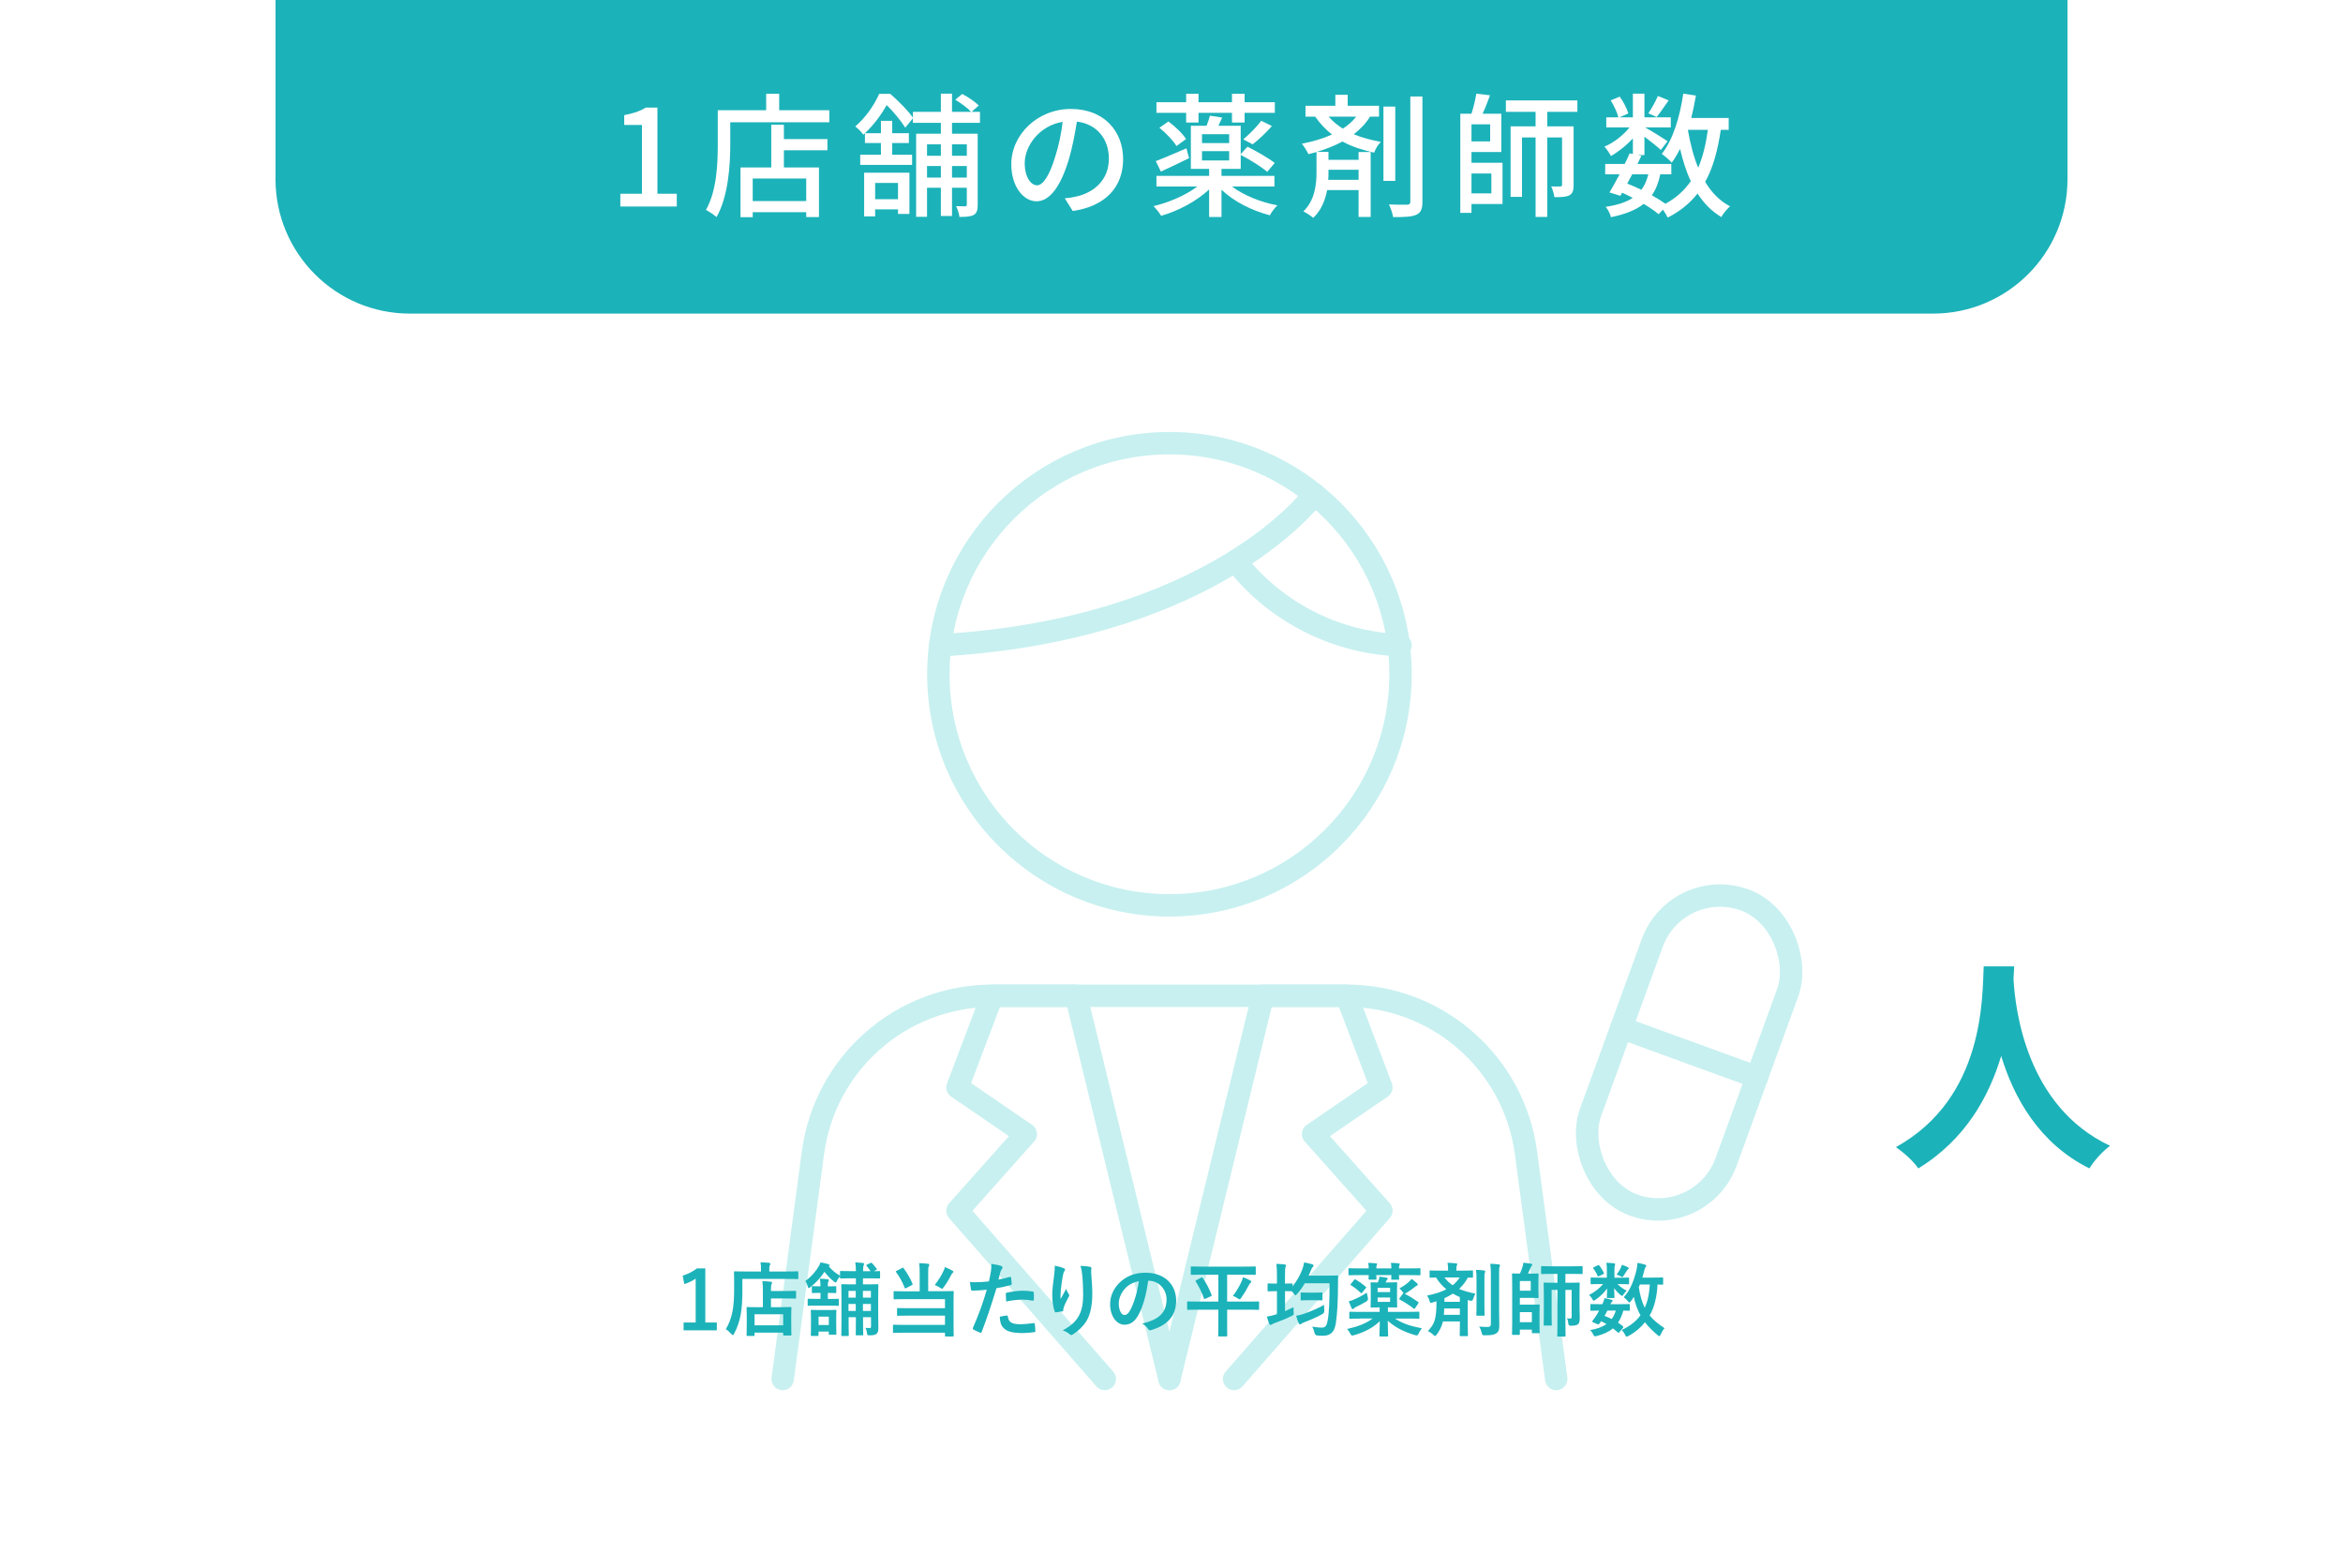 <?xml version="1.0" encoding="UTF-8"?>
<svg id="_レイヤー_1" data-name="レイヤー 1" xmlns="http://www.w3.org/2000/svg" viewBox="0 0 523 350">
  <defs>
    <style>
      .cls-1 {
        fill: #fff;
      }

      .cls-2 {
        fill: #1cb2b9;
      }

      .cls-3 {
        fill: none;
        stroke: #c8f0f0;
        stroke-linecap: round;
        stroke-linejoin: round;
        stroke-width: 5px;
      }
    </style>
  </defs>
  <rect class="cls-1" x="0" width="523" height="350"/>
  <g>
    <circle class="cls-3" cx="261.04" cy="150.5" r="51.58"/>
    <path class="cls-3" d="m174.71,307.8l6.76-50.52c2.68-20.04,19.78-35.01,40.01-35.01h79.13c20.22,0,37.32,14.97,40.01,35.01l6.76,50.52"/>
    <polyline class="cls-3" points="261.04 307.8 240.19 222.27 221.47 222.27 213.73 242.71 228.97 253.14 213.73 270.24 246.61 307.8"/>
    <polyline class="cls-3" points="261.04 307.8 281.89 222.27 300.6 222.27 308.35 242.71 293.11 253.14 308.35 270.24 275.47 307.8"/>
    <path class="cls-3" d="m293.39,110.33s-21.9,30.19-83.52,33.71"/>
    <path class="cls-3" d="m275.83,125.19s12.01,17.81,36.79,18.85"/>
    <g>
      <rect class="cls-3" x="360.94" y="198.69" width="32.21" height="72.48" rx="16.11" ry="16.11" transform="translate(103.09 -114.79) rotate(20)"/>
      <line class="cls-3" x1="392.18" y1="240.44" x2="361.91" y2="229.42"/>
    </g>
  </g>
  <path class="cls-2" d="m449.6,215.7c-.05.8-.1,1.8-.15,2.85.4,6.9,2.9,28.45,21.55,37.2-1.85,1.4-3.65,3.45-4.6,5.05-11.3-5.6-16.9-15.9-19.7-25.1-2.7,9-7.95,18.65-18.5,25.1-1.05-1.55-3-3.35-5-4.75,19.95-11.05,19.25-33.75,19.6-40.35h6.8Z"/>
  <path class="cls-2" d="m61.5,0h400v40c0,16.56-13.44,30-30,30H91.5c-16.56,0-30-13.44-30-30V0h0Z"/>
  <g>
    <path class="cls-1" d="m138.47,43.25h4.83v-15.36h-3.96v-2.19c2.07-.39,3.54-.9,4.8-1.68h2.61v19.23h4.32v2.85h-12.6v-2.85Z"/>
    <path class="cls-1" d="m185.12,24.6v2.7h-22.11v4.92c0,4.68-.45,11.64-3.06,16.23-.51-.45-1.74-1.29-2.37-1.59,2.43-4.26,2.64-10.35,2.64-14.64v-7.62h10.8v-3.66h2.91v3.66h11.19Zm-10.14,6.45h9.72v2.49h-9.72v3.84h7.83v11.07h-2.85v-1.08h-11.94v1.11h-2.73v-11.1h6.87v-9.54h2.82v3.21Zm4.98,8.79h-11.94v5.04h11.94v-5.04Z"/>
    <path class="cls-1" d="m212.51,27.42v2.43h5.73v15.84c0,1.14-.18,1.86-.87,2.28-.75.39-1.71.45-3.21.45-.06-.69-.42-1.77-.75-2.4.93.03,1.74.03,2.01.03s.39-.09.39-.39v-3.75h-3.3v6.3h-2.49v-6.3h-3.09v6.48h-2.43v-18.54h5.52v-2.43h-6.24v-1.02l-1.71,2.1c-.84-1.35-2.55-3.51-4.14-5.04-1.11,1.92-2.67,4.23-4.86,6.27h3.57v-2.76h2.52v2.76h3.72v2.19h-3.72v2.61h4.44v2.28h-11.58v-2.28h4.62v-2.61h-3.57v-2.19l-.36.33c-.39-.57-1.26-1.44-1.8-1.83,2.52-2.19,4.35-5.01,5.34-7.29h2.46c1.8,1.56,3.99,3.75,5.07,5.31v-1.29h6.24v-4.05h2.49v4.05h4.26c-.75-.84-2.28-1.95-3.54-2.7l1.56-1.29c1.32.69,2.91,1.77,3.69,2.58l-1.59,1.41h1.86v2.46h-6.24Zm-19.62,11.13h10.11v9.21h-2.55v-1.02h-5.1v1.56h-2.46v-9.75Zm2.46,2.28v3.63h5.1v-3.63h-5.1Zm11.58-8.61v2.55h3.09v-2.55h-3.09Zm3.09,7.41v-2.58h-3.09v2.58h3.09Zm2.49-7.41v2.55h3.3v-2.55h-3.3Zm3.3,7.41v-2.58h-3.3v2.58h3.3Z"/>
    <path class="cls-1" d="m237.68,44.27c1.05-.09,1.92-.24,2.64-.42,3.81-.87,7.2-3.63,7.2-8.43,0-4.32-2.58-7.71-7.14-8.28-.42,2.67-.96,5.55-1.77,8.34-1.8,6.06-4.26,9.45-7.23,9.45s-5.64-3.33-5.64-8.28c0-6.6,5.85-12.33,13.29-12.33s11.67,4.98,11.67,11.22-3.99,10.53-11.25,11.55l-1.77-2.82Zm-2.1-9.42c.75-2.34,1.32-5.04,1.62-7.65-5.34.87-8.46,5.52-8.46,9.18,0,3.42,1.53,4.98,2.73,4.98,1.29,0,2.73-1.92,4.11-6.51Z"/>
    <path class="cls-1" d="m275,41.63c2.58,1.95,6.39,3.51,10.14,4.2-.6.57-1.35,1.56-1.68,2.22-3.99-1.02-8.04-3.06-10.8-5.7v6.09h-2.76v-6.15c-2.79,2.61-6.9,4.8-10.71,5.88-.39-.63-1.14-1.62-1.71-2.16,3.45-.81,7.2-2.43,9.78-4.38h-9.12v-2.37h11.76v-1.56h-4.08v-9.63h3.51c.3-.78.6-1.62.75-2.25l2.73.42c-.3.66-.57,1.26-.84,1.83h4.98v6.33l1.5-1.65c2.01.99,4.74,2.55,6.09,3.63l-1.68,1.98c-1.26-1.11-3.87-2.73-5.91-3.78v3.12h-4.29v1.56h11.82v2.37h-9.48Zm-9.57-6.33c-2.16,1.05-4.41,2.16-6.3,3l-1.14-2.34c1.77-.66,4.29-1.77,6.84-2.85l.6,2.19Zm-.66-10.11h-6.63v-2.37h6.63v-1.89h2.76v1.89h7.47v-1.89h2.82v1.89h6.75v2.37h-6.75v2.16h-2.82v-2.16h-7.47v2.16h-2.76v-2.16Zm-3.96,1.92c1.5,1.11,3.21,2.73,3.93,3.93l-2.13,1.56c-.69-1.17-2.34-2.91-3.81-4.08l2.01-1.41Zm7.5,4.83h6.06v-1.98h-6.06v1.98Zm0,3.87h6.06v-2.07h-6.06v2.07Zm9.21-4.71c1.29-1.05,3.06-2.85,4.02-4.14l2.37,1.17c-1.29,1.5-2.97,3.06-4.29,4.08l-2.1-1.11Z"/>
    <path class="cls-1" d="m305.81,26.04c-.93,1.53-2.19,2.82-3.63,3.93,1.92.81,3.96,1.29,6.06,1.71-.63.57-1.23,1.59-1.5,2.4-2.46-.57-4.83-1.26-7.08-2.49-1.74.93-3.69,1.71-5.73,2.31h2.61v1.77h6.72v-1.74h2.7v14.49h-2.7v-6h-7.02c-.42,2.22-1.29,4.5-3.09,6.21-.51-.45-1.56-1.11-2.22-1.44,2.61-2.49,2.94-6.18,2.94-8.73v-4.53c-.6.18-1.2.33-1.8.48-.27-.6-1.02-1.77-1.47-2.34,2.4-.45,4.71-1.14,6.72-2.04-1.32-1.05-2.58-2.34-3.75-3.99h-2.16v-2.43h6.66v-2.46h2.76v2.46h6.99v2.43h-2.01Zm-9.27,11.85v.63c0,.51,0,1.05-.06,1.62h6.78v-2.25h-6.72Zm.03-11.85c.99,1.11,2.07,1.98,3.18,2.67,1.17-.75,2.19-1.65,2.97-2.67h-6.15Zm14.88,14.34h-2.64v-16.59h2.64v16.59Zm6.06-18.84v23.46c0,1.65-.33,2.46-1.38,2.94-.99.45-2.64.54-5.16.51-.12-.75-.54-2.01-.93-2.82,1.83.09,3.54.06,4.08.06.48-.03.69-.18.69-.69v-23.46h2.7Z"/>
    <path class="cls-1" d="m328.46,36.33h6.93v9.21h-6.93v1.98h-2.49v-22.14h2.49c.45-1.41.87-3.15,1.08-4.47l3.06.36c-.51,1.38-1.08,2.88-1.65,4.11h4.17v8.55h-6.66v2.4Zm4.17-8.58h-4.17v3.81h4.17v-3.81Zm-4.17,10.98v4.44h4.44v-4.44h-4.44Zm16.92-13.77v3.24h5.88v13.05c0,1.17-.18,1.92-.93,2.34-.78.39-1.8.42-3.36.42-.09-.69-.39-1.74-.72-2.4.93.03,1.77.03,2.04,0,.3,0,.39-.09.39-.39v-10.53h-3.3v17.73h-2.61v-17.73h-3.03v13.26h-2.55v-15.75h5.58v-3.24h-6.63v-2.55h15.96v2.55h-6.72Z"/>
    <path class="cls-1" d="m384.11,28.98c-.69,4.65-1.74,8.49-3.48,11.61,1.41,2.37,3.24,4.26,5.55,5.46-.63.54-1.53,1.62-1.95,2.4-2.16-1.29-3.9-3.06-5.31-5.25-1.71,2.19-3.9,3.96-6.66,5.37-.21-.45-.63-1.17-1.05-1.77l-.99,1.02c-.84-.75-2.01-1.53-3.33-2.31-1.74,1.38-4.11,2.31-7.29,2.97-.18-.75-.69-1.77-1.2-2.31,2.61-.39,4.59-1.02,6.06-2.01-.78-.39-1.56-.78-2.37-1.14l-.39.69-2.43-.75c.66-1.11,1.44-2.55,2.25-4.05h-3.21v-2.31h4.35c.42-.81.78-1.62,1.11-2.37l.72.15v-3.48c-1.44,1.56-3.21,2.97-4.89,3.93-.33-.63-.96-1.56-1.47-2.1,2.01-.81,4.17-2.49,5.61-4.29h-5.19v-2.25h2.7c-.24-1.05-.99-2.61-1.71-3.78l2.01-.84c.84,1.14,1.62,2.7,1.92,3.75l-1.98.87h3v-5.28h2.58v5.28h5.88v2.25h-5.73c1.35.75,4.26,2.55,5.01,3.09l-1.5,1.95c-.72-.69-2.31-1.95-3.66-2.97v4.11h-1.5l.81.18c-.27.57-.57,1.17-.87,1.8h7.56v2.31h-2.46c-.39,1.86-.99,3.42-1.89,4.68,1.14.63,2.19,1.29,3.03,1.89,2.4-1.29,4.23-2.97,5.67-5.04-1.02-2.13-1.77-4.56-2.4-7.2-.57,1.11-1.17,2.16-1.86,3.06-.42-.51-1.59-1.5-2.22-1.95,2.49-3.12,4.02-8.16,4.8-13.44l2.82.42c-.3,1.71-.63,3.39-1.05,5.01h8.37v2.64h-1.77Zm-19.77,9.93c-.39.69-.75,1.41-1.11,2.07,1.05.42,2.13.87,3.15,1.38.72-.93,1.2-2.07,1.56-3.45h-3.6Zm8.13-16.5c-.96,1.35-1.92,2.79-2.67,3.72l-1.86-.84c.72-1.05,1.65-2.7,2.13-3.87l2.4.99Zm4.29,6.57c.54,3.06,1.26,5.94,2.31,8.46,1.02-2.4,1.71-5.22,2.16-8.46h-4.47Z"/>
  </g>
  <g>
    <path class="cls-2" d="m157.44,295.19h2.57v1.75h-7.42v-1.75h2.7v-9.79c-.68.47-1.55.9-2.54,1.22l-.36-1.89c1.19-.34,2.25-.92,3.21-1.62h1.84v12.08Z"/>
    <path class="cls-2" d="m165.72,287.72c0,2.43-.11,4.25-.4,5.8-.29,1.51-.74,2.81-1.44,4.14-.13.23-.2.36-.29.36-.07,0-.18-.11-.36-.29-.41-.45-.88-.86-1.21-1.06.7-1.17,1.17-2.38,1.48-3.92.27-1.33.38-2.99.38-5.38,0-2.27-.04-3.29-.04-3.4,0-.18.02-.2.18-.2.11,0,.72.04,2.43.04h3.42v-.59c0-.54-.02-1.01-.11-1.46.67.02,1.3.05,1.91.11.18.02.29.09.29.2,0,.13-.04.23-.11.34-.07.13-.13.38-.13.77v.63h3.89c1.71,0,2.29-.04,2.41-.04.16,0,.18.02.18.2v1.33c0,.18-.02.2-.18.2-.13,0-.7-.04-2.41-.04h-9.9v2.27Zm1.13,10.48c-.18,0-.2-.02-.2-.2,0-.11.04-.54.04-2.88v-1.31c0-1.3-.04-1.75-.04-1.87,0-.18.02-.2.2-.2.11,0,.7.04,2.4.04h1.04v-3.64c0-.85-.02-1.55-.11-2.18.67.02,1.17.04,1.84.13.18.02.31.09.31.18,0,.18-.05.27-.11.4-.11.22-.13.7-.13,1.39v.11h3.01c1.69,0,2.29-.04,2.4-.04.18,0,.2.02.2.2v1.33c0,.18-.02.2-.2.2-.11,0-.7-.04-2.4-.04h-3.01v1.96h1.96c1.71,0,2.3-.04,2.41-.04.18,0,.2.02.2.2,0,.11-.04.58-.04,1.62v1.49c0,2.3.04,2.75.04,2.86,0,.16-.02.18-.2.18h-1.44c-.18,0-.2-.02-.2-.18v-.45h-6.39v.54c0,.18-.02.2-.2.2h-1.39Zm1.58-2.38h6.39v-2.47h-6.39v2.47Z"/>
    <path class="cls-2" d="m194.33,283.75c-.29-.45-.56-.79-.9-1.21-.11-.13-.09-.16.11-.27l.76-.36c.18-.09.23-.09.36.04.34.34.67.74,1.01,1.22.11.14.09.2-.11.31l-.5.27c.76,0,1.08-.04,1.17-.04.2,0,.22.02.22.2v1.26c0,.18-.02.2-.22.2-.11,0-.65-.04-2.27-.04h-1.33v1.35h1.03c1.55,0,2.09-.04,2.21-.04.18,0,.2.02.2.22,0,.11-.04.96-.04,2.61v4.09c0,1.06.04,2.23.04,2.81,0,.67-.09,1.04-.41,1.35-.31.27-.85.34-1.49.34-.54,0-.58-.02-.63-.45-.05-.47-.2-.94-.36-1.22.34.04.56.05.85.05.32,0,.4-.04.4-.41v-2.02h-1.78v1.22c0,1.66.04,2.52.04,2.65,0,.16-.02.18-.18.18h-1.28c-.2,0-.22-.02-.22-.18,0-.13.04-.99.04-2.65v-1.22h-1.62v1.46c0,1.62.04,2.45.04,2.56,0,.16-.02.18-.2.18h-1.26c-.2,0-.22-.02-.22-.18,0-.13.04-.92.04-2.63v-6.07c0-1.62-.04-2.36-.04-2.47,0-.2.02-.22.22-.22.11,0,.65.04,2.21.04h.83v-1.35h-1.06c-1.62,0-2.18.04-2.29.04-.18,0-.2-.02-.2-.2v-.27c-.23.23-.5.63-.67.97-.13.27-.18.41-.29.41-.07,0-.2-.09-.38-.23-.85-.65-1.55-1.42-2.12-2.18-.79,1.22-1.8,2.36-3.15,3.44-.16.13-.27.2-.36.2-.11,0-.14-.13-.23-.4-.16-.54-.32-.88-.54-1.17,1.4-1.04,2.36-2.16,3.1-3.46.13-.23.2-.41.29-.7.58.09,1.22.23,1.69.38.23.07.36.13.36.23s-.09.18-.23.23c.7.88,1.57,1.57,2.54,2.12v-.85c0-.18.02-.2.2-.2.11,0,.67.04,2.29.04h1.06c-.02-.77-.05-1.31-.14-1.96.7.04,1.17.07,1.67.13.22.04.29.09.29.18,0,.14-.05.23-.11.38-.07.18-.11.54-.11,1.28h1.71Zm-11.88,7.67c-1.39,0-1.85.04-1.96.04-.18,0-.2-.02-.2-.2v-1.17c0-.18.02-.2.2-.2.11,0,.58.04,1.96.04h.7v-1.35h-.16c-1.17,0-1.44.04-1.55.04-.2,0-.22-.02-.22-.2v-1.12c0-.2.02-.22.22-.22.11,0,.38.04,1.55.04h.16c0-.58-.04-1.22-.14-1.71.63.02,1.24.07,1.71.13.18,0,.29.09.29.18,0,.14-.05.25-.11.38-.11.22-.11.41-.11,1.03h.04c1.17,0,1.53-.04,1.64-.04.18,0,.2.02.2.22v1.12c0,.18-.02.2-.2.2-.11,0-.47-.04-1.64-.04h-.04v1.35h.31c1.39,0,1.85-.04,1.96-.04.16,0,.18.02.18.2v1.17c0,.18-.02.2-.18.2-.11,0-.58-.04-1.96-.04h-2.65Zm.27,6.59c0,.16-.02.18-.2.18h-1.33c-.18,0-.2-.02-.2-.18,0-.13.04-.5.04-2.63v-1.19c0-1.08-.04-1.51-.04-1.6,0-.2.02-.22.2-.22.11,0,.5.04,1.73.04h1.85c1.22,0,1.6-.04,1.73-.04.18,0,.2.02.2.22,0,.09-.04.5-.04,1.3v1.31c0,2.02.04,2.41.04,2.52,0,.18-.02.2-.2.2h-1.3c-.18,0-.2-.02-.2-.2v-.5h-2.29v.79Zm0-4.12v1.87h2.29v-1.87h-2.29Zm8.3-4.25v-1.5h-1.62v1.5h1.62Zm0,2.97v-1.55h-1.62v1.55h1.62Zm1.6-4.47v1.5h1.78v-1.5h-1.78Zm1.78,4.47v-1.55h-1.78v1.55h1.78Z"/>
    <path class="cls-2" d="m205.29,284.15c0-.95-.02-1.49-.11-2.2.65.02,1.37.05,1.98.14.18.02.27.11.27.23,0,.14-.05.23-.13.38-.09.2-.11.52-.11,1.44v4.07h3.01c1.75,0,2.36-.04,2.47-.04.2,0,.22.02.22.22,0,.11-.04.74-.04,2.2v5.08c0,1.62.04,2.36.04,2.47,0,.16-.02.18-.22.18h-1.53c-.18,0-.2-.02-.2-.18v-.67h-8.93c-1.76,0-2.38.04-2.48.04-.18,0-.2-.02-.2-.2v-1.4c0-.2.02-.22.2-.22.11,0,.72.04,2.48.04h8.93v-2.07h-8.01c-1.76,0-2.36.04-2.47.04-.2,0-.22-.02-.22-.2v-1.33c0-.18.02-.2.22-.2.11,0,.7.04,2.47.04h8.01v-2.03h-8.82c-1.76,0-2.34.04-2.45.04-.18,0-.2-.02-.2-.2v-1.4c0-.2.02-.22.2-.22.11,0,.68.04,2.45.04h3.17v-4.07Zm-3.94-1.12c.2-.11.25-.11.34.04.76.99,1.48,2.23,2,3.46.07.18.05.2-.18.34l-1.21.63c-.23.13-.29.11-.36-.05-.45-1.22-1.21-2.56-1.91-3.49-.11-.14-.09-.2.13-.31l1.19-.61Zm9.31.56c.13-.27.18-.47.25-.76.58.22,1.19.5,1.71.81.16.09.2.14.2.25,0,.07-.04.13-.18.25-.11.09-.2.18-.31.43-.5.99-1.03,1.87-1.69,2.75-.18.23-.25.34-.36.34-.09,0-.22-.07-.43-.22-.41-.27-.88-.5-1.19-.63.83-1.04,1.55-2.23,2-3.24Z"/>
    <path class="cls-2" d="m225.41,285.03c.2-.05.27.04.29.18.05.4.11.92.13,1.3.02.23-.04.29-.27.34-1.12.31-2.03.5-3.13.68-1.22,4-2.14,6.75-3.29,9.74-.09.25-.2.23-.4.18-.18-.07-1.06-.45-1.44-.67-.14-.09-.2-.23-.14-.36,1.37-3.15,2.23-5.53,3.11-8.54-1.04.11-2.3.2-3.15.2-.27,0-.34-.05-.38-.29-.07-.38-.16-.99-.25-1.64.38.05.59.05,1.33.05.9,0,1.87-.05,2.92-.18.18-.72.32-1.51.45-2.25.07-.54.11-1.08.11-1.66.95.14,1.69.27,2.27.5.14.05.2.18.2.29,0,.07,0,.16-.09.29-.14.25-.29.43-.38.72-.18.65-.31,1.26-.43,1.71.7-.13,1.67-.36,2.56-.61Zm-.7,8.61c.18,0,.25.07.27.25.14,1.31,1.03,1.69,2.75,1.69,1.01,0,2.3-.16,3.02-.25.14-.02.2.02.22.16.07.47.14,1.08.14,1.57.02.22,0,.27-.29.29-.61.09-1.78.2-2.45.2-2.36,0-3.58-.32-4.39-1.17-.58-.58-.77-1.42-.81-2.47.56-.14,1.3-.27,1.53-.27Zm-.2-4.77c0-.25.05-.31.32-.36,1.13-.23,2.47-.41,3.51-.41.7,0,1.48.07,2.11.18.25.04.31.05.31.27.04.45.04.95.02,1.44,0,.31-.09.38-.34.32-.63-.13-1.46-.22-2.23-.22-1.08,0-2.45.18-3.62.41-.04-.63-.07-1.28-.07-1.64Z"/>
    <path class="cls-2" d="m237.4,283.05c.23.09.34.2.34.36,0,.11-.04.18-.13.29-.13.14-.22.4-.32.85-.25,1.22-.4,2.5-.5,3.44-.04.65-.09,1.33-.05,1.98.4-.7.77-1.39,1.26-2.3.16.54.34.86.56,1.17.09.11.11.2.11.29,0,.14-.07.29-.18.45-.4.76-.81,1.51-1.06,2.3-.05.16-.07.32-.09.54,0,.18-.07.25-.23.29-.22.05-.99.16-1.44.22-.13.02-.22-.11-.25-.23-.29-.77-.54-2.16-.54-3.66,0-1.21.2-2.68.43-4.48.07-.63.14-1.24.14-2.05.81.16,1.49.34,1.96.56Zm5.85-.31c.36.09.4.18.36.49-.04.25-.04.58-.04.83.13,1.71.25,3.35.25,4.65,0,2.56-.41,4.77-1.37,6.25-.7,1.12-1.84,2.18-2.97,2.9-.13.09-.25.13-.36.13-.13,0-.23-.05-.38-.2-.4-.34-.95-.67-1.53-.83,1.46-.81,2.34-1.46,3.06-2.41,1.04-1.42,1.51-2.9,1.51-5.74,0-1.28-.09-3.15-.22-4.3-.09-.88-.18-1.33-.38-1.96.79.04,1.53.07,2.05.22Z"/>
    <path class="cls-2" d="m256.3,285.86c-.41,3.06-1.17,5.87-2.25,7.76-.77,1.35-1.71,2.07-3.06,2.07-1.58,0-3.19-1.69-3.19-4.63,0-1.73.74-3.38,2.03-4.68,1.51-1.51,3.42-2.3,5.85-2.3,4.32,0,6.86,2.67,6.86,6.25,0,3.35-1.89,5.46-5.55,6.55-.38.11-.54.04-.77-.32-.2-.31-.58-.72-1.26-1.13,3.04-.72,5.44-1.98,5.44-5.38,0-2.14-1.62-4.18-4.03-4.18h-.07Zm-5.17,1.75c-.86.97-1.4,2.18-1.4,3.33,0,1.66.67,2.58,1.22,2.58.47,0,.86-.23,1.35-1.1.79-1.46,1.6-4.05,1.91-6.45-1.26.25-2.27.76-3.08,1.64Z"/>
    <path class="cls-2" d="m267.44,292.33c-1.58,0-2.14.04-2.25.04-.18,0-.2-.02-.2-.2v-1.48c0-.18.02-.2.2-.2.11,0,.67.04,2.25.04h4.52v-6.01h-3.55c-1.71,0-2.3.04-2.41.04-.18,0-.2-.02-.2-.22v-1.44c0-.2.02-.22.2-.22.11,0,.7.04,2.41.04h9.29c1.71,0,2.3-.04,2.41-.04.18,0,.2.02.2.22v1.44c0,.2-.02.22-.2.22-.11,0-.7-.04-2.41-.04h-3.78v6.01h4.66c1.6,0,2.14-.04,2.27-.04.18,0,.2.02.2.2v1.48c0,.18-.02.2-.2.2-.13,0-.67-.04-2.27-.04h-4.66v3.89c0,1.21.02,1.78.02,1.89,0,.18-.02.2-.18.2h-1.64c-.18,0-.2-.02-.2-.2,0-.13.04-.68.04-1.89v-3.89h-4.52Zm.7-7.15c.2-.11.23-.07.34.09.76,1.08,1.48,2.45,1.96,3.76.05.16.05.2-.14.31l-1.22.54c-.23.11-.27.11-.34-.09-.47-1.31-1.03-2.48-1.84-3.76-.11-.14-.07-.16.16-.29l1.08-.56Zm8.97.92c.14-.29.27-.65.34-1.01.56.18,1.17.45,1.64.72.16.09.22.16.22.25s-.04.16-.16.27c-.14.11-.29.31-.41.58-.49.95-1.03,1.85-1.66,2.75-.18.25-.25.36-.38.36-.09,0-.22-.07-.43-.22-.38-.23-.67-.41-1.06-.54.79-1.03,1.39-2.05,1.91-3.17Z"/>
    <path class="cls-2" d="m296.46,284.73c1.44,0,1.93-.04,2.03-.04.18,0,.22.04.22.23-.04.5-.04.99-.04,1.49-.02,4.14-.14,6.64-.5,9.02-.29,1.84-1.13,2.68-2.75,2.72-.38.02-.88-.02-1.35-.05q-.52-.04-.65-.61c-.11-.49-.27-.95-.5-1.37.99.16,1.58.22,2.3.2.67,0,.97-.58,1.13-1.53.36-1.94.43-4.63.43-8.35h-5.53c-.5.86-1.08,1.67-1.71,2.38-.18.2-.29.29-.38.29s-.18-.11-.36-.36l-.43-.52h-.04c-.11,0-.45-.04-1.49-.04v4.47c.63-.27,1.26-.56,1.91-.88-.02.38-.02.77.02,1.13.05.59.04.58-.47.83-1.13.58-2.5,1.12-3.75,1.57-.32.13-.5.2-.59.27-.13.09-.23.16-.36.16-.11,0-.18-.05-.27-.23-.2-.45-.38-1.03-.54-1.64.65-.09,1.26-.23,1.89-.43l.36-.11v-5.13h-.2c-1.21,0-1.57.04-1.67.04-.2,0-.22-.02-.22-.2v-1.37c0-.18.02-.2.22-.2.11,0,.47.04,1.67.04h.2v-1.66c0-1.28-.02-1.82-.13-2.74.68.02,1.28.05,1.87.13.18.02.29.11.29.22,0,.13-.05.22-.11.36-.09.22-.13.67-.13,2v1.69c1.04,0,1.39-.04,1.49-.04.18,0,.2.02.2.2v.43c.94-1.12,1.67-2.41,2.2-3.82.18-.49.31-.99.38-1.5.67.13,1.3.25,1.75.4.23.07.36.16.36.29s-.07.25-.18.36c-.16.14-.32.45-.52.95-.13.32-.25.65-.4.95h4.34Zm-.86,7.76q.05.56-.43.83c-1.15.65-2.65,1.3-4.03,1.82-.32.13-.52.22-.59.29-.11.13-.25.18-.36.18s-.2-.05-.29-.23c-.2-.45-.41-1.06-.58-1.69.68-.11,1.22-.25,1.89-.49,1.42-.52,2.9-1.13,4.36-1.93-.02.38,0,.85.04,1.22Zm-3.58-2.27c-1.06,0-1.39.04-1.49.04-.18,0-.2-.02-.2-.2v-1.37c0-.18.02-.2.2-.2.11,0,.43.04,1.49.04h1.46c1.08,0,1.4-.04,1.51-.04.18,0,.2.02.2.2v1.37c0,.18-.02.2-.2.2-.11,0-.43-.04-1.51-.04h-1.46Z"/>
    <path class="cls-2" d="m303.69,294.32c-1.64,0-2.2.04-2.3.04-.18,0-.2-.02-.2-.2v-1.17c0-.18.02-.2.2-.2.11,0,.67.04,2.3.04h4.27v-1.01h-.04c-1.28,0-1.66.04-1.78.04-.18,0-.2-.02-.2-.22,0-.11.04-.54.04-1.53v-2.14c0-.99-.04-1.42-.04-1.55,0-.18.02-.2.2-.2.11,0,.45.04,1.4.04.07-.14.13-.29.2-.49.09-.23.14-.45.18-.81.59.07,1.1.14,1.55.23.2.04.31.09.31.2,0,.09-.04.14-.14.25-.09.07-.18.23-.27.41-.04.07-.05.14-.09.2h.67c1.21,0,1.62-.04,1.73-.04.18,0,.2.02.2.2,0,.11-.04.56-.04,1.55v2.14c0,.99.04,1.42.04,1.53,0,.2-.02.22-.2.22-.11,0-.52-.04-1.73-.04h-.14v1.01h4.52c1.64,0,2.2-.04,2.3-.04.18,0,.2.02.2.2v1.17c0,.18-.02.2-.2.2-.11,0-.67-.04-2.3-.04h-2.95c1.66,1.1,3.55,1.71,6.01,2.18-.25.29-.5.72-.72,1.15-.25.5-.27.5-.83.36-2.54-.74-4.48-1.76-6.07-3.21.02,2.02.09,3.03.09,3.33,0,.18-.02.2-.2.2h-1.55c-.18,0-.2-.02-.2-.2,0-.31.07-1.22.09-3.22-1.51,1.48-3.48,2.47-5.76,3.13-.54.14-.56.13-.83-.36-.22-.41-.43-.72-.7-1.03,2.4-.54,4.21-1.22,5.69-2.34h-2.7Zm1.84-11.2c-.02-.49-.05-.9-.11-1.24.56.02,1.26.05,1.75.11.16.02.23.07.23.16s-.04.14-.09.25-.09.29-.09.72h3.37c-.02-.45-.04-.83-.11-1.24.61.02,1.26.05,1.75.11.14.02.23.07.23.16,0,.11-.05.16-.09.27-.05.11-.09.27-.09.7h2.02c1.82,0,2.47-.04,2.57-.04.18,0,.2.02.2.2v1.17c0,.18-.02.2-.2.2-.11,0-.76-.04-2.57-.04h-2.02c0,.49.04.74.04.81,0,.2-.02.22-.2.22h-1.37c-.18,0-.2-.02-.2-.22,0-.07.02-.32.04-.81h-3.37c0,.49.04.74.04.81,0,.18-.02.2-.2.2h-1.37c-.18,0-.2-.02-.2-.2,0-.09.02-.32.04-.81h-1.87c-1.73,0-2.34.04-2.45.04-.18,0-.2-.02-.2-.2v-1.17c0-.18.02-.2.2-.2.11,0,.72.04,2.45.04h1.87Zm-.2,6.52q.14.56-.32.85c-.76.47-1.49.83-2.29,1.22-.27.13-.41.23-.5.34-.09.11-.18.16-.27.16s-.18-.07-.25-.22c-.2-.43-.41-.97-.63-1.53.38-.09.7-.2,1.04-.34.99-.43,2.09-.96,2.99-1.6.05.36.14.77.23,1.12Zm-3.04-3.98c.13-.14.2-.13.36-.04.7.41,1.46.95,2.2,1.58.07.07.11.11.11.18,0,.04-.04.11-.11.18l-.76.92c-.18.22-.22.22-.36.09-.68-.67-1.42-1.22-2.16-1.69-.07-.05-.11-.09-.11-.14s.04-.11.11-.2l.72-.88Zm5.22,1.8v.94h2.79v-.94h-2.79Zm2.79,2.16h-2.79v.97h2.79v-.97Zm2.79-.77c.09-.13.13-.18.22-.16-.05-.07-.11-.14-.18-.27-.23-.32-.54-.67-.76-.85.9-.47,1.64-.99,2.2-1.53.25-.25.4-.41.52-.59.41.29.86.67,1.22.99.13.13.16.2.16.31s-.07.18-.22.23c-.16.07-.27.16-.49.34-.56.43-1.19.88-1.85,1.28-.16.11-.27.16-.34.2.99.47,1.98,1.1,2.97,1.8.09.05.13.09.13.14s-.04.11-.09.2l-.67,1.01c-.14.23-.18.25-.34.13-1.08-.83-2.07-1.44-3.1-2-.09-.05-.13-.09-.13-.14s.02-.11.09-.2l.65-.88Z"/>
    <path class="cls-2" d="m322.04,295.17c-.27.99-.72,1.91-1.35,2.72-.16.22-.25.32-.36.32-.09,0-.18-.09-.36-.25-.4-.38-.83-.67-1.24-.86.72-.77,1.24-1.44,1.51-2.38.34-1.17.4-2.3.41-4.27-.29.11-.58.18-.86.27-.54.16-.54.14-.7-.41-.14-.43-.32-.81-.54-1.13,1.73-.34,3.15-.79,4.3-1.4-.86-.7-1.64-1.55-2.3-2.63-.81.02-1.15.04-1.24.04-.18,0-.2-.02-.2-.2v-1.21c0-.18.02-.2.2-.2.13,0,.7.04,2.38.04h1.55v-.05c0-.68-.02-1.15-.13-1.71.68.02,1.31.07,1.89.13.18.02.29.07.29.16,0,.13-.04.18-.11.34-.07.16-.09.4-.09.9v.23h1.15c1.67,0,2.25-.04,2.36-.04.18,0,.2.02.2.2v1.21c0,.18-.02.2-.2.2-.07,0-.34-.02-.94-.02-.52.95-1.17,1.8-1.96,2.52,1.04.47,2.25.77,3.62,1.06-.18.36-.34.72-.47,1.15q-.14.58-.7.43l-.52-.16v5.65c0,1.42.04,2.12.04,2.23,0,.16-.02.18-.18.18h-1.46c-.18,0-.2-.02-.2-.18,0-.13.04-.81.04-2.23v-.86h-3.78l-.04.22Zm3.82-1.69v-1.42h-3.48c-.02.52-.04.99-.09,1.42h3.57Zm-3.44-8.34c.58.72,1.17,1.3,1.84,1.75.63-.5,1.13-1.08,1.57-1.75h-3.4Zm0,5.44h3.44v-1.06c-.56-.23-1.08-.49-1.57-.77-.58.38-1.21.72-1.87,1.03v.81Zm7.17-4.46c0-1.19,0-1.82-.13-2.67.67.02,1.21.05,1.82.13.18.02.25.09.25.2,0,.13-.07.27-.11.4-.07.25-.07.61-.07,1.93v4.97c0,1.53.04,2.27.04,2.38,0,.2-.02.22-.2.22h-1.44c-.18,0-.2-.02-.2-.22,0-.11.04-.85.04-2.38v-4.95Zm5.04,6.14c0,1.26.04,2.68.04,3.58s-.13,1.4-.65,1.76c-.5.32-.92.45-2.61.45-.54,0-.54-.02-.67-.58-.13-.52-.32-1.03-.58-1.37.72.07,1.22.09,1.84.09.58,0,.79-.14.79-.72v-10.8c0-1.17-.02-1.73-.14-2.58.67.02,1.28.05,1.91.13.16.02.27.11.27.2,0,.16-.05.27-.11.4-.09.22-.09.59-.09,1.82v7.62Z"/>
    <path class="cls-2" d="m341.67,284.29c1.04,0,1.46-.04,1.57-.04.18,0,.2.02.2.2,0,.11-.04.59-.04,1.6v1.89c0,1.03.04,1.49.04,1.6,0,.18-.02.2-.2.2-.11,0-.52-.04-1.57-.04h-2.41v1.51h2.57c1.03,0,1.53-.04,1.64-.04.2,0,.22.02.22.2,0,.11-.04.59-.04,1.67v2.7c0,1.08.04,1.53.04,1.64,0,.18-.02.2-.22.2h-1.33c-.18,0-.2-.02-.2-.2v-.59h-2.68v.97c0,.18-.02.2-.18.2h-1.37c-.18,0-.2-.02-.2-.2,0-.13.04-1.04.04-3.02v-7.26c0-1.95-.04-2.92-.04-3.04,0-.18.02-.2.2-.2.11,0,.61.04,1.57.04.23-.52.41-.99.54-1.39.09-.32.18-.65.22-1.04.65.05,1.22.14,1.76.23.16.04.23.11.23.22,0,.13-.05.16-.16.29-.13.14-.18.27-.25.45-.18.41-.34.83-.54,1.24h.59Zm.02,1.64h-2.43v2.16h2.43v-2.16Zm-2.43,6.95v2.25h2.68v-2.25h-2.68Zm13.32-1.28c0,.79.05,1.75.05,2.49s-.07,1.15-.32,1.42c-.29.31-.9.4-1.64.41q-.58.02-.61-.56c-.02-.41-.11-.79-.29-1.1.27.04.58.05.76.05.23,0,.29-.11.29-.52v-5.87h-1.39v7.2c0,1.94.04,2.92.04,3.01,0,.18-.02.2-.22.2h-1.44c-.18,0-.2-.02-.2-.2,0-.11.04-1.06.04-2.99v-7.22h-1.3v5.58c0,1.4.04,2.07.04,2.18,0,.18-.02.2-.2.2h-1.42c-.18,0-.2-.02-.2-.2,0-.13.04-.77.04-2.25v-4.66c0-1.48-.04-2.18-.04-2.29,0-.18.02-.2.2-.2.13,0,.65.04,2.18.04h.7v-1.98h-1.15c-1.64,0-2.2.04-2.3.04-.18,0-.2-.02-.2-.2v-1.37c0-.18.02-.2.2-.2.11,0,.67.04,2.3.04h4.23c1.66,0,2.23-.04,2.34-.04.18,0,.2.02.2.2v1.37c0,.18-.02.2-.2.2-.11,0-.68-.04-2.34-.04h-1.3v1.98h.81c1.53,0,2.05-.04,2.18-.04.18,0,.2.02.2.2,0,.11-.04.9-.04,2.43v2.68Z"/>
    <path class="cls-2" d="m361.19,285.2c1.58,0,2.12-.04,2.23-.04.2,0,.22.02.22.22v1.08c0,.18-.02.2-.22.2-.11,0-.65-.04-2.23-.04h-.13c.54.58,1.4,1.17,2.05,1.46-.23.2-.49.49-.81.99-.07.11-.13.18-.22.18s-.23-.09-.49-.31c-.31-.25-.86-.83-1.3-1.41.04,1.08.09,1.76.09,2,0,.18-.02.2-.2.2h-1.3c-.18,0-.2-.02-.2-.2,0-.23.05-.86.07-1.94-.7.99-1.6,1.82-2.57,2.5-.22.16-.36.23-.45.23-.11,0-.16-.11-.27-.31-.23-.43-.5-.74-.77-.95,1.19-.59,2.41-1.53,3.15-2.45h-.38c-1.58,0-2.12.04-2.23.04-.16,0-.18-.02-.18-.2v-1.08c0-.2.02-.22.18-.22.11,0,.65.04,2.23.04h1.22v-1.75c0-.58-.02-1.06-.11-1.57.65.02,1.12.04,1.73.11.16.02.23.13.23.2,0,.14-.07.25-.09.4-.07.22-.07.49-.07,1.08v1.53h.79Zm.32,12.1c-.11.14-.18.2-.23.2s-.09-.04-.16-.09c-.36-.32-.72-.63-1.1-.9-.92.79-2.11,1.31-3.58,1.69-.52.13-.58.13-.83-.4-.14-.31-.4-.67-.67-.92,1.49-.23,2.72-.67,3.65-1.35-.38-.22-.77-.43-1.19-.63l-.27.4c-.22.29-.29.4-.68.22l-.76-.34c-.2-.09-.29-.14-.29-.22,0-.04.04-.09.09-.18.25-.31.49-.63.76-1.04.23-.34.47-.76.7-1.21-1.21.02-1.69.04-1.78.04-.16,0-.18-.02-.18-.2v-1.1c0-.18.04-.2.18-.2.09,0,.49.04,2.25.04h.25c.27-.58.4-.94.47-1.35.68.11,1.13.22,1.62.38.14.05.22.11.22.2,0,.11-.05.16-.16.25-.14.14-.22.23-.36.52h1.87c1.6,0,2.14-.04,2.25-.04.2,0,.22.02.22.2v1.1c0,.18-.04.2-.22.2-.09,0-.43-.02-1.22-.04-.31,1.06-.68,1.96-1.19,2.7.36.23.7.49,1.06.76.07.07.13.14.13.22s-.04.14-.11.23l-.74.86Zm-4.86-14.87c.18-.09.23-.09.34.05.36.43.72,1.03,1.01,1.6.07.14.05.22-.13.31l-.92.45c-.2.11-.27.11-.34-.07-.25-.59-.58-1.12-.92-1.6-.13-.16-.13-.22.09-.32l.86-.41Zm2.14,10.1c-.22.45-.43.86-.63,1.19.56.2,1.1.45,1.6.7.4-.54.7-1.17.92-1.89h-1.89Zm2.97-9.47c.14-.29.2-.49.25-.74.58.18.94.32,1.33.52.13.07.22.14.22.22,0,.13-.04.16-.14.25-.09.07-.2.18-.29.34-.18.29-.43.7-.7,1.08-.13.22-.18.31-.29.31-.09,0-.23-.07-.47-.2-.27-.13-.56-.25-.81-.34.36-.49.67-.97.9-1.44Zm9.49,3.49c0,.18-.02.2-.2.2-.07,0-.38-.02-1.06-.04-.13,2.67-.7,5.11-1.76,6.91.81,1.01,1.85,1.85,3.33,2.85-.31.31-.61.83-.85,1.37-.13.27-.2.4-.31.4-.09,0-.2-.07-.38-.22-1.19-.99-2.12-1.94-2.84-2.88-.86,1.08-1.96,2.09-3.62,3.03-.22.11-.34.18-.45.18-.14,0-.22-.13-.36-.41-.22-.47-.47-.79-.77-1.06,1.87-.88,3.24-1.98,4.2-3.28-.65-1.22-1.21-2.68-1.48-4.14-.2.34-.41.67-.65.97-.16.2-.25.29-.34.29-.11,0-.22-.11-.38-.32-.29-.38-.58-.63-.88-.83,1.57-1.73,2.36-4.03,2.86-6.18.13-.52.18-1.04.2-1.51.5.11,1.24.25,1.64.38.23.07.32.14.32.27s-.09.23-.2.4c-.09.16-.18.34-.27.79-.11.47-.25.95-.4,1.46h2.32c1.51,0,2.02-.04,2.12-.04.18,0,.2.02.2.2v1.22Zm-5.19.16l-.25.59c.25,1.76.7,3.33,1.33,4.61.59-1.31,1.01-2.99,1.12-5.2h-2.2Z"/>
  </g>
</svg>